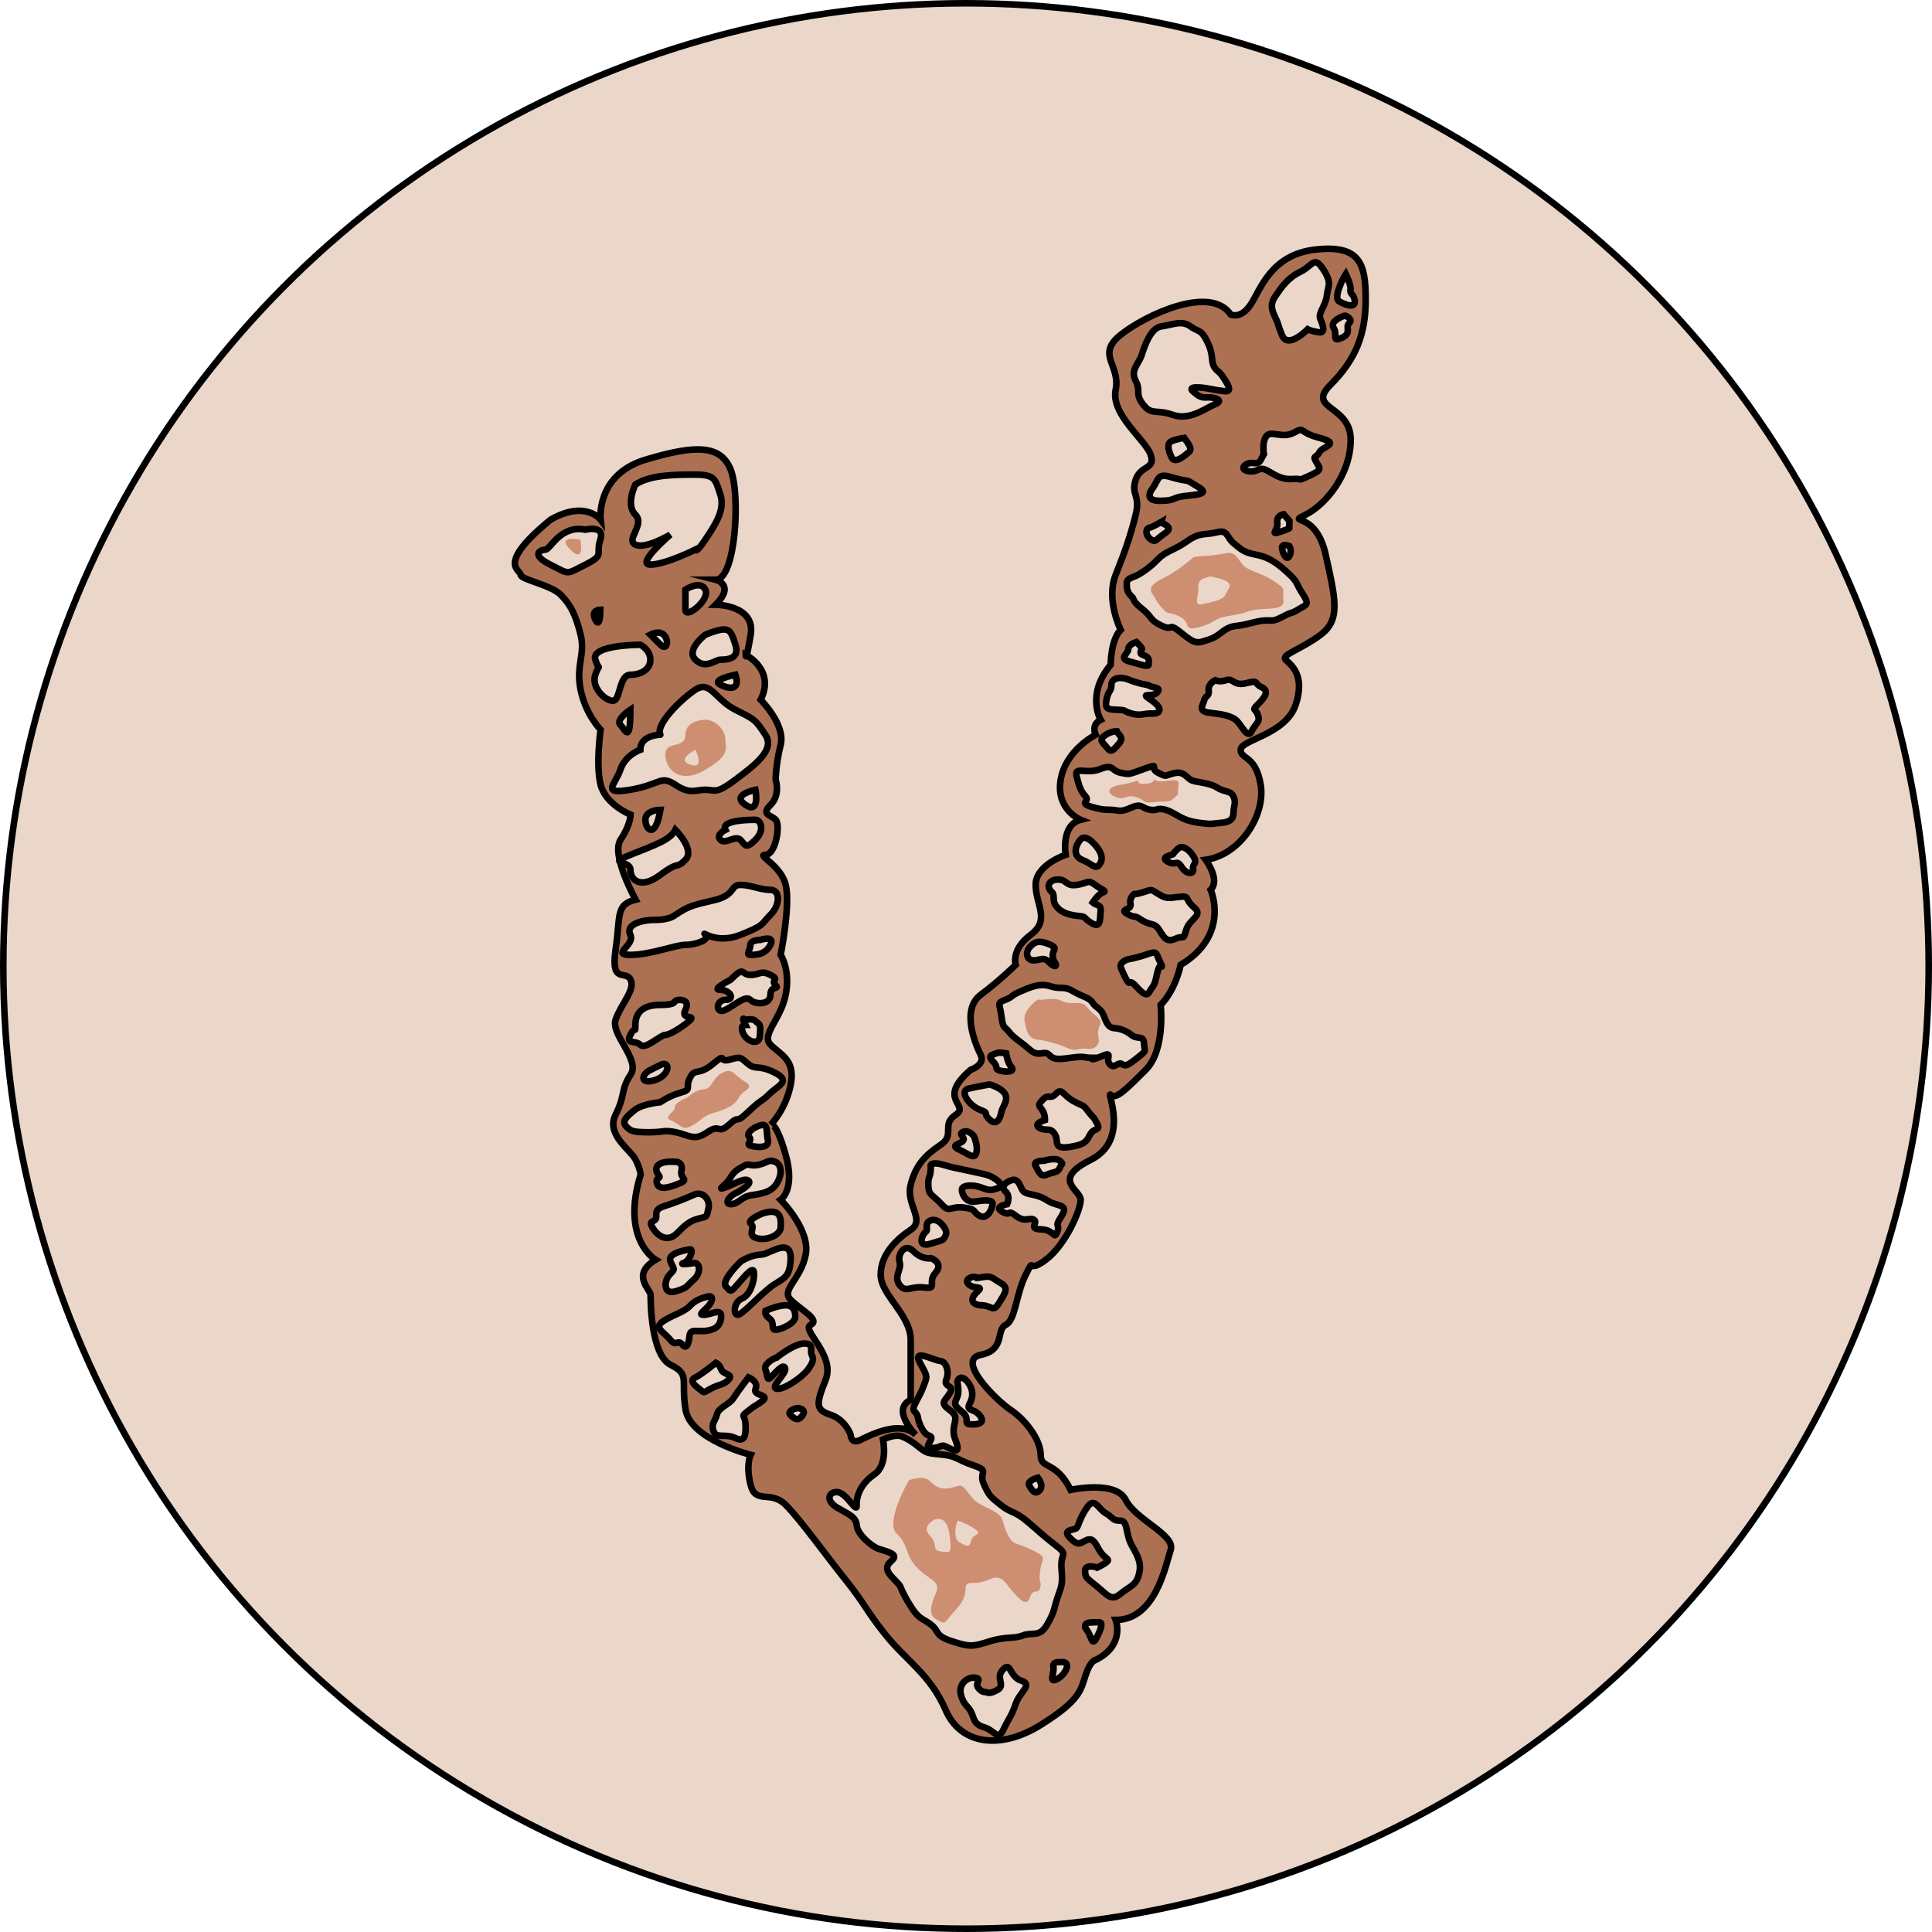 <?xml version="1.0" encoding="utf-8"?>
<!-- Generator: Adobe Illustrator 24.2.1, SVG Export Plug-In . SVG Version: 6.00 Build 0)  -->
<svg version="1.1" id="Layer_1" xmlns="http://www.w3.org/2000/svg" xmlns:xlink="http://www.w3.org/1999/xlink" x="0px" y="0px"
	 width="293.66px" height="293.66px" viewBox="0 0 293.66 293.66" enable-background="new 0 0 293.66 293.66" xml:space="preserve">
<g>
	<circle fill="#EAD7C9" stroke="#000000" stroke-miterlimit="10" cx="146.83" cy="146.83" r="146.33"/>
	<path fill="#AC7153" stroke="#000000" stroke-miterlimit="10" d="M187.06,47.81c0,0,1.52,0.76,3.04-1.52s3.04-7.6,9.88-8.36
		c6.84-0.76,7.6,2.28,7.6,7.6s-1.52,9.12-5.32,12.93c-3.8,3.8,3.04,3.04,3.04,8.36s-3.8,9.88-6.84,11.41s1.52-0.76,3.04,6.08
		c1.52,6.84,2.28,9.88-0.76,12.17c-3.04,2.28-6.08,3.04-5.32,3.8c0.76,0.76,3.04,2.28,1.52,6.84c-1.52,4.56-8.36,5.32-8.36,6.84
		c0,1.52,2.28,0.76,3.04,5.32c0.76,4.56-3.04,10.65-8.36,11.41c0,0,2.28,3.04,0.76,4.56c0,0,3.04,6.84-4.56,11.41
		c0,0-0.76,3.8-3.04,6.08c0,0,0.76,6.84-2.28,9.88c-3.04,3.04-4.56,4.56-5.32,3.8c-0.76-0.76,3.04,6.84-3.04,9.88
		c-6.08,3.04-1.52,4.56-1.52,6.08s-2.28,6.84-5.32,9.12c-3.04,2.28-1.52-0.76-3.04,2.28c-1.52,3.04-1.52,6.84-3.04,7.6
		c-1.52,0.76,0,3.8-3.8,4.56c-3.8,0.76,2.28,6.84,4.56,8.36c2.28,1.52,4.56,4.56,4.56,6.84c0,2.28,2.28,0.76,4.56,5.32
		c0,0,6.84-1.52,8.36,1.52c1.52,3.04,7.6,5.32,6.84,7.6c-0.76,2.28-2.28,10.65-8.36,10.65c0,0,1.52,3.8-3.04,6.08
		c0,0-0.76,0-1.52,2.28s-0.76,3.8-6.84,7.6c-6.08,3.8-12.17,3.04-14.45-2.28c-2.28-5.32-6.08-7.6-9.12-11.41
		c-3.04-3.8-3.04-4.56-6.08-8.36c-3.04-3.8-6.84-9.12-9.12-11.41c-2.28-2.28-4.56,0-5.32-3.04c-0.76-3.04,0-4.56,0-4.56
		s-9.12-2.28-9.88-6.84s0.76-5.32-2.28-6.84c-3.04-1.52-3.04-9.88-3.04-10.65s-3.04-3.04,0.76-5.32c0,0-5.32-3.04-2.28-12.93
		c0,0,0-0.76-0.76-2.28c-0.76-1.52-4.56-3.8-3.04-6.84c1.52-3.04,0.76-3.8,2.28-6.08c1.52-2.28-3.04-6.08-2.28-8.36
		c0.76-2.28,3.04-4.56,2.28-6.08c-0.76-1.52-3.04,0.76-2.28-4.56c0.76-5.32,0-6.84,3.04-7.6c0,0-3.8-6.84-2.28-9.12
		c1.52-2.28,1.52-3.8,1.52-3.8s-3.8-1.52-4.56-4.56c-0.76-3.04,0-8.36,0-8.36s-2.28-2.28-3.04-6.08c-0.76-3.8,0.76-5.32,0-8.36
		s-1.52-4.56-3.04-6.08c-1.52-1.52-6.08-2.28-6.08-3.04s-3.8-1.52,4.56-8.36c5.32-3.04,7.6,0,7.6,0s-0.76-6.84,6.84-9.12
		c7.6-2.28,11.41-2.28,12.93,1.52c1.52,3.8,0.76,16.73-2.28,16.73c0,0,3.04,0.76,0,3.8c0,0,6.08,0,5.32,4.56s-0.76,3.04-0.76,3.04
		s4.56,2.28,2.28,6.84c0,0,3.8,3.8,3.04,6.84s-0.76,5.32-0.76,5.32s0.76,2.28-0.76,3.8c-1.52,1.52,0,1.52,0.76,2.28
		c0.76,0.76,0,5.32-1.52,5.32s2.28,1.52,3.04,4.56c0.76,3.04-0.76,10.65-0.76,10.65s1.52,2.28,0.76,6.08
		c-0.76,3.8-3.8,6.08-2.28,7.6c1.52,1.52,3.8,2.28,3.04,6.08c-0.76,3.8-3.04,6.08-3.04,6.08s0.76-0.76,2.28,4.56
		c1.52,5.32-0.76,6.84-0.76,6.84s4.56,4.56,3.8,8.36c-0.76,3.8-3.8,5.32-2.28,6.84c1.52,1.52,4.56,3.04,3.04,3.8s3.8,4.56,2.28,8.36
		s-1.52,4.56,0.76,5.32s3.04,3.04,3.04,3.04s0,1.52,1.52,0.76c1.52-0.76,6.08-3.04,8.36-0.76c0,0-3.8-3.8-0.76-5.32
		c0,0,0-5.32,0-9.12c0-3.8-4.56-6.84-4.56-9.88c0-3.04,2.28-5.32,4.56-6.84c2.28-1.52-0.76-3.8,0-6.84
		c0.76-3.04,2.28-4.56,4.56-6.08c2.28-1.52,0-3.04,2.28-4.56c2.28-1.52-3.04-2.28,2.28-6.84c0,0,2.28-0.76,1.52-2.28
		c-0.76-1.52-3.04-6.84,0-9.12c3.04-2.28,5.32-4.56,5.32-4.56s-0.76-2.28,2.28-4.56c3.04-2.28,0.76-4.56,0.76-7.6
		s4.56-4.56,4.56-4.56s-0.76-4.56,2.28-5.32c0,0-3.8-1.52-3.04-6.08s5.32-6.84,5.32-6.84s-0.76-1.52,0.76-2.28
		c0,0-2.28-3.8,1.52-8.36c0,0,0-3.8,1.52-5.32c0,0-2.28-4.56-0.76-8.36c1.52-3.8,2.28-6.08,3.04-9.12c0.76-3.04-0.76-3.04,0-5.32
		c0.76-2.28,3.04-1.52,2.28-3.8s-6.08-6.08-5.32-9.88s-3.04-5.32,0.76-8.36S184.02,43.25,187.06,47.81z"/>
	<path fill="#EAD7C9" stroke="#000000" stroke-miterlimit="10" d="M96.57,73.66c0,0-1.52,3.04,0,4.56c1.52,1.52-1.52,3.8,0,4.56
		c1.52,0.76,5.32-1.52,5.32-1.52s-5.32,4.56-3.04,4.56s6.84-2.28,6.84-2.28s0,0.76,1.52-1.52s3.04-4.56,2.28-6.84
		s-0.76-3.04-3.8-3.04C102.66,72.14,98.86,72.14,96.57,73.66z"/>
	<path fill="#EAD7C9" stroke="#000000" stroke-miterlimit="10" d="M88.97,80.51c0,0,3.04-0.76,2.28,1.52
		c-0.76,2.28,0.76,2.28-2.28,3.8c-3.04,1.52-2.28,1.52-5.32,0c-3.04-1.52-1.52-2.28-0.76-2.28S85.17,79.75,88.97,80.51z"/>
	<path fill="#CE8E72" d="M88.21,82.03c0,0-3.8-0.76-1.52,1.52S88.21,82.03,88.21,82.03z"/>
	<path fill="#EAD7C9" stroke="#000000" stroke-miterlimit="10" d="M91.25,92.67c0,0-1.52,0-0.76,1.52
		C91.25,95.71,91.25,92.67,91.25,92.67z"/>
	<path fill="#EAD7C9" stroke="#000000" stroke-miterlimit="10" d="M104.18,89.63c0,0,0,1.52,0,3.04c0,1.52,3.8-1.52,3.04-3.04
		S104.18,89.63,104.18,89.63z"/>
	<path fill="#EAD7C9" stroke="#000000" stroke-miterlimit="10" d="M97.33,98c0,0-7.6,0-6.84,2.28s0.76,0,0,2.28s2.28,4.56,3.04,3.8
		c0.76-0.76,0.76-3.8,2.28-3.8c1.52,0,3.04-0.76,3.04-2.28C98.86,98.76,97.33,98,97.33,98z"/>
	<path fill="#EAD7C9" stroke="#000000" stroke-miterlimit="10" d="M98.86,96.47c0,0,0,0,1.52,1.52
		C101.9,99.52,101.9,94.95,98.86,96.47z"/>
	<path fill="#EAD7C9" stroke="#000000" stroke-miterlimit="10" d="M107.22,96.47c0,0-3.04,2.28-1.52,3.8c1.52,1.52,3.04,0,3.8,0
		s3.04,0,2.28-2.28S111.02,94.95,107.22,96.47z"/>
	<path fill="#EAD7C9" stroke="#000000" stroke-miterlimit="10" d="M95.81,107.88c0,0-2.28,1.52-1.52,2.28
		C95.05,110.92,95.81,113.2,95.81,107.88z"/>
	<path fill="#EAD7C9" stroke="#000000" stroke-miterlimit="10" d="M111.78,102.56c0,0-3.8,0.76-2.28,1.52
		S112.54,104.84,111.78,102.56z"/>
	<path fill="#EAD7C9" stroke="#000000" stroke-miterlimit="10" d="M97.33,113.96c0,0-2.28,0.76-3.04,3.04
		c-0.76,2.28-3.04,3.8,1.52,3.04c4.56-0.76,4.56-2.28,6.84-0.76c2.28,1.52,3.04,0.76,4.56,0.76s1.52,0.76,4.56-1.52
		s6.08-4.56,4.56-6.84s-1.52-2.28-4.56-3.8c-3.04-1.52-3.8-4.56-6.08-3.04c-2.28,1.52-6.08,5.32-5.32,6.84
		C100.38,111.68,97.33,111.68,97.33,113.96z"/>
	<path fill="#CE8E72" d="M107.22,109.4c0,0-3.04,0-3.04,2.28s-3.04,0.76-3.04,3.04s2.28,4.56,6.08,2.28
		c3.8-2.28,3.04-3.04,3.04-4.56C110.26,110.92,108.74,109.4,107.22,109.4z"/>
	<path fill="#EAD7C9" d="M105.7,113.96c0,0-3.04,1.52-0.76,2.28C107.22,117,105.7,113.96,105.7,113.96z"/>
	<path fill="#EAD7C9" stroke="#000000" stroke-miterlimit="10" d="M100.38,123.09c0,0-2.28,0-2.28,1.52
		C98.1,126.13,99.62,127.65,100.38,123.09z"/>
	<path fill="#EAD7C9" stroke="#000000" stroke-miterlimit="10" d="M114.82,120.05c0,0-3.8,0.76-1.52,2.28
		C115.58,123.85,114.82,120.05,114.82,120.05z"/>
	<path fill="#EAD7C9" stroke="#000000" stroke-miterlimit="10" d="M102.66,126.13c0,0,3.04,3.04,1.52,4.56
		c-1.52,1.52-0.76,0-3.8,2.28c-3.04,2.28-4.56,0.76-4.56-0.76c0-1.52-3.8-0.76,0-2.28C99.62,128.41,101.9,127.65,102.66,126.13z"/>
	<path fill="#EAD7C9" stroke="#000000" stroke-miterlimit="10" d="M110.26,126.13c0,0-1.52,0.76-0.76,1.52
		c0.76,0.76,2.28-0.76,3.04,0c0.76,0.76,0.76,1.52,2.28,0c1.52-1.52,0.76-3.04,0-3.04C114.06,124.61,109.5,124.61,110.26,126.13z"/>
	<path fill="#EAD7C9" stroke="#000000" stroke-miterlimit="10" d="M102.66,139.06c0,0-0.35,0.35-1.28,0.57
		c-0.45,0.11-1.02,0.19-1.76,0.19c-2.28,0-4.56,0.76-3.8,2.28c0.76,1.52-3.04,3.04,0,3.04c3.04,0,6.84-1.52,8.36-1.52
		c1.52,0,3.8-0.76,3.04-1.52c-0.76-0.76,1.52,1.52,5.32,0c3.8-1.52,3.04-1.52,4.56-3.04c1.52-1.52,1.52-3.8,0-3.8
		c-1.52,0-3.04-0.76-4.56-0.76c-1.52,0-0.76,1.52-3.8,2.28C105.7,137.53,104.94,137.53,102.66,139.06z"/>
	<path fill="#EAD7C9" stroke="#000000" stroke-miterlimit="10" d="M115.58,142.86c0,0-1.52,0-1.52,0.76s-0.76,1.52,0,1.52
		s2.28,0,3.04-1.52C117.86,142.1,115.58,142.86,115.58,142.86z"/>
	<path fill="#EAD7C9" stroke="#000000" stroke-miterlimit="10" d="M103.42,151.98c0,0,1.52,0,0.76,1.52s1.52,0.76,0.76,1.52
		s-3.04,2.28-3.8,2.28c-0.76,0-3.04,2.28-3.8,1.52s-2.28,0-1.52-1.52c0.76-1.52,0.76,0,0.76-1.52c0-1.52,0.76-3.04,3.8-3.04
		C103.42,152.74,101.9,151.98,103.42,151.98z"/>
	<path fill="#EAD7C9" stroke="#000000" stroke-miterlimit="10" d="M111.02,148.94c0,0-3.04,1.52-1.52,1.52s2.28,1.52,0.76,1.52
		c-1.52,0-1.52,2.28,0,1.52c1.52-0.76,3.04-2.28,3.8-1.52s3.04,0.76,3.04-0.76c0-1.52,1.52-0.76,0.76-1.52
		c-0.76-0.76,0.76-0.76-0.76-1.52c-1.52-0.76-1.52,0-3.04,0S113.3,146.66,111.02,148.94z"/>
	<path fill="#EAD7C9" stroke="#000000" stroke-miterlimit="10" d="M100.38,161.87c0,0,0,0-1.52,0.76c-1.52,0.76-1.52,2.28,0.76,1.52
		S101.9,161.11,100.38,161.87z"/>
	<path fill="#EAD7C9" stroke="#000000" stroke-miterlimit="10" d="M113.3,155.02c0,0-0.76-0.76,0,0.76c0,0-0.92-0.01-0.34,1.28
		c0.58,1.3,2.39,1.86,2.53,0.51s0.08-1.87-0.32-2.09C114.78,155.26,114.81,154.73,113.3,155.02z"/>
	<path fill="#EAD7C9" stroke="#000000" stroke-miterlimit="10" d="M100.35,167.54c0,0-2.69,0.23-3.88,1.18
		c-1.18,0.96-2.03,1.69-1.3,2.48c0.73,0.79,1.18,0.9,3.55,0.9c2.37,0,2.03-0.39,4,0c1.97,0.39,2.76,1.41,4.79,0s1.52,0.45,3.32-1.18
		c1.8-1.63,0.7,0.17,2.89-1.91c2.18-2.08,1.9-1.41,3.2-2.7c1.3-1.3,3.44-1.97,0.84-3.27c-2.59-1.29-2.84-0.33-4.04-1.32
		c-1.2-0.99-1.03-1.16-2.83-0.65c-1.8,0.51-0.28-1.24-2.53,0.65c-2.25,1.88-2.7,0.53-3.49,2.11c-0.79,1.58,0.39,1.75-1.41,2.25
		C101.66,166.58,100.35,167.54,100.35,167.54z"/>
	<path fill="#CE8E72" d="M104.53,166.81c0,0-1.97,0.68-1.97,1.52s-1.97,1.41-0.45,2.03s1.52,1.69,3.27,0.62s1.35-1.29,3.21-1.86
		c1.86-0.56,2.99-1.02,3.72-2.31c0.73-1.29,2.59-1.36,0.84-2.45c-1.75-1.09-1.75-2.05-3.32-1.32c-1.58,0.73-1.47,2.42-2.88,2.54
		C105.54,165.68,104.53,166.81,104.53,166.81z"/>
	<path fill="#EAD7C9" stroke="#000000" stroke-miterlimit="10" d="M102.9,176.61c0,0,0.96,0.11,0.68,1.35
		c-0.28,1.24,1.29,1.24-0.31,1.91c-1.6,0.68-3.12,1.07-3.41,0s0.79-0.58,0.23-1.3C99.52,177.85,99.29,176.33,102.9,176.61z"/>
	<path fill="#EAD7C9" stroke="#000000" stroke-miterlimit="10" d="M114.67,171.43c0,0-1.36,0.77-0.79,1.39s-0.7,1.14,0.33,1.36
		c1.03,0.23,2.83,0.39,2.49-1.01S117.03,170.2,114.67,171.43z"/>
	<path fill="#EAD7C9" stroke="#000000" stroke-miterlimit="10" d="M105.54,181.57c0,0-2.16,0.96-3.67,1.46s-2.21,0.62-2.12,1.8
		c0.1,1.18-1.48,0.39-0.47,1.91s2.42,1.91,3.6,0.73c1.18-1.18,1.91-1.91,3.32-2.25c1.41-0.34,1.16-0.23,1.48-1.52
		C108.02,182.41,106.86,181,105.54,181.57z"/>
	<path fill="#EAD7C9" stroke="#000000" stroke-miterlimit="10" d="M112.77,177.4c0,0-1.2,0.52-1.71,1.56
		c-0.51,1.03-2.31,2.02-0.96,1.58c1.35-0.44,2.92-1.56,3.63-1.11c0.71,0.45-1.11,1.55-2.06,2.01c-0.95,0.47-1.62,1.65-0.5,1.59
		s1.53-1.13,2.99-1.35c1.46-0.23,3.04-0.39,3.91-1.8s0.76-2.88-0.26-3.3s-1.17,0.2-2.59,0.48S113.92,176.6,112.77,177.4z"/>
	<path fill="#EAD7C9" stroke="#000000" stroke-miterlimit="10" d="M104.87,189.9c0,0-3.45,0.45-2.99,1.75
		c0.46,1.3,0.92,1.07-0.04,2.03c-0.96,0.96-1.08,3.21,0.89,2.59c1.97-0.62,1.52-0.73,2.7-1.75c1.18-1.01,1.01-2.7,0-2.53
		c-1.01,0.17-2.31,0.23-1.44-0.06S105.5,189.79,104.87,189.9z"/>
	<path fill="#EAD7C9" stroke="#000000" stroke-miterlimit="10" d="M115.91,184.44c0,0-2.52,1.01-1.77,1.58
		c0.76,0.56-0.65,1.66,0.81,2.16c1.46,0.49,3.65-0.41,3.71-1.59C118.72,185.39,118.84,183.48,115.91,184.44z"/>
	<path fill="#EAD7C9" stroke="#000000" stroke-miterlimit="10" d="M112.64,191.7c0,0-3.1,2.93-2.31,3.83
		c0.79,0.9,0.73,0.9,1.91-0.45c1.18-1.35,2.31-2.76,2.37-1.58c0.06,1.18-0.51,3.32-1.86,3.89c-1.35,0.56-1.36,2.93-0.34,2.37
		c1.02-0.56,3.72-3.55,5.24-4.51c1.52-0.96,2.25-1.18,2.48-3.21s-0.28-2.88-2.2-2.15c-1.91,0.74-1.46,0.74-2.7,0.85
		C113.99,190.86,112.64,191.7,112.64,191.7z"/>
	<path fill="#EAD7C9" stroke="#000000" stroke-miterlimit="10" d="M107.23,197.17c0,0,1.35-0.56,0.9,0.62s-2.32,2.03-1.19,2.06
		c1.13,0.03,2.79-1.16,2.67,0.36c-0.13,1.52-1.08,1.91-2.32,2.08c-1.24,0.17-2.37-0.39-2.48,0.73s-0.41,2.2-1.1,1.35
		c-0.7-0.84-0.94,0.39-1.83-0.73s-2.58-1.8-1.12-2.79c1.46-0.99,3.22-1.38,4.14-2.39C105.83,197.45,107.23,197.17,107.23,197.17z"/>
	<path fill="#EAD7C9" stroke="#000000" stroke-miterlimit="10" d="M116.34,199.25c0,0-0.21,0.56,0.64,1.18s0.11,1.75,0.96,1.69
		s2.87-0.96,2.93-1.91c0.06-0.96-0.28-1.86-1.58-1.8S116.34,199.25,116.34,199.25z"/>
	<path fill="#EAD7C9" stroke="#000000" stroke-miterlimit="10" d="M108.81,207.14c0,0,0.55,0.23,0.81,1.01
		c0.26,0.79,1.89,0.68,1.16,1.52c-0.73,0.84-1.52,0.73-2.76,1.41c-1.24,0.68-0.88,0.68-1.77,0c-0.88-0.68-1.44-1.3-0.54-1.72
		S108.81,207.14,108.81,207.14z"/>
	<path fill="#EAD7C9" stroke="#000000" stroke-miterlimit="10" d="M118.05,206.35c-0.23,0-2.06,0.96-1.71,1.8
		c0.36,0.84,0.18,1.86,0.83,1.21c0.65-0.65,1.89-2.22,2.17-1.4c0.28,0.81-2.37,2.9-1.3,3.12c1.07,0.23,3.89-1.75,4.73-2.87
		c0.84-1.13,0.96-1.63,0.62-2.25s0.45-1.75-1.13-1.75S118.05,206.35,118.05,206.35z"/>
	<path fill="#EAD7C9" stroke="#000000" stroke-miterlimit="10" d="M113.77,209.36c0,0,1.58,0.63,1.07,1.74
		c-0.51,1.11,2.42,0.83,0.96,1.9c-1.46,1.07-0.68,0.34-2.03,1.41c-1.35,1.07-0.51,0.51-0.45,2.08c0.06,1.58-0.06,2.82-1.58,2.08
		c-1.52-0.73-2.82,0.17-3.27-1.01c-0.45-1.18,0.28-1.58,0.51-2.59c0.23-1.01,1.91-1.52,2.48-2.42
		C112.02,211.64,113.77,209.36,113.77,209.36z"/>
	<path fill="#EAD7C9" stroke="#000000" stroke-miterlimit="10" d="M121.54,214.07c-0.28-0.23-2.1,0.38-1.36,1.06
		c0.74,0.68,1.19,0.84,1.81,0S121.54,214.07,121.54,214.07z"/>
	<path fill="#EAD7C9" stroke="#000000" stroke-miterlimit="10" d="M134.21,218.79c0,0,0.84,3.84-1.3,5.3
		c-2.14,1.46-2.76,3.38-2.7,4.73c0.06,1.35-1.58-2.03-2.99-2.03c-1.41,0-1.63,1.37,0,2.35c1.63,0.98,2.91,1.37,3,2.72
		c0.09,1.35,2.29,3.21,3.3,3.55c1.01,0.34,2.59,0.68,2.37,1.35c-0.23,0.68-2.08,1.13-0.23,3.04c1.86,1.91,0.62,0.68,2.31,3.6
		c1.69,2.93,2.2,2.48,3.55,3.55c1.35,1.07,0.45,1.63,3.21,2.53c2.76,0.9,3.15,0.79,5.69,0c2.53-0.79,3.66-0.34,5.07-0.9
		s2.48,0.39,3.66-1.63s1.01-2.37,1.58-4.11c0.56-1.75,0.84-1.75,0.62-4.39s1.24-1.91-1.01-3.66s-2.2-1.86-4.22-3.55
		c-2.03-1.69-2.37-1.18-4-2.48c-1.63-1.3-1.75-1.35-2.59-3.21c-0.84-1.86,1.07-1.91-1.58-2.82s-2.53-1.41-4.73-1.63
		c-2.2-0.23-2.37-0.17-3.66-1.24c-1.3-1.07-2.2-1.41-2.2-1.41S136.58,217.76,134.21,218.79z"/>
	<path fill="#CE8E72" d="M138.16,224.99c0,0-3.72,6.36-1.86,8.11c1.86,1.75,1.18,3.15,3.04,5.13c1.86,1.97,3.72,2.03,2.93,3.89
		c-0.79,1.86-1.26,3.38,0.19,4.11c1.45,0.73,0.83,0.62,3.08-1.86c2.25-2.48,0.17-3.89,2.48-3.77c2.31,0.11,3.32-1.91,4.9,0.06
		c1.58,1.97,3.04,3.89,3.6,2.2c0.56-1.69,1.3-0.34,1.58-1.52s-0.28-0.45,0-2.59c0.28-2.14,1.3-1.91-1.35-3.21
		c-2.65-1.3-2.65-0.45-3.66-2.48c-1.01-2.03-0.17-2.42-2.48-3.6c-2.31-1.18-2.23-0.96-3.45-2.59c-1.22-1.63-1.22-0.96-2.8-0.68
		c-1.58,0.28-2.25-0.34-3.15-1.18S138.16,224.99,138.16,224.99z"/>
	<path fill="#EAD7C9" d="M142.1,230.96c0,0-2.14,1.01-0.79,2.42c1.35,1.41,0.26,2.2,1.6,2.42s1.67,0.28,1.56-1.13
		C144.35,233.27,144.24,230.34,142.1,230.96z"/>
	<path fill="#EAD7C9" d="M145.59,231.13c-0.17,0.11-0.9,2.7,0.28,3.32c1.18,0.62,1.46,0.85,1.75-0.28s1.63-0.79,0.79-1.58
		C147.56,231.81,145.59,231.13,145.59,231.13z"/>
	<path fill="#EAD7C9" stroke="#000000" stroke-miterlimit="10" d="M149.98,257.21c-0.17-0.06-0.75,0.11-1.3-0.68
		c-0.56-0.79,0.68-1.35-0.44-1.52s-2.59,0.9-2.2,2.53c0.39,1.63,1.13,1.75,1.58,2.7c0.45,0.96,0.39,1.86,1.97,2.31
		c1.58,0.45,2.08,2.14,2.93,0.34s1.24-2.03,1.86-3.89c0.62-1.86,2.7-2.93,0.84-3.55c-1.86-0.62-1.52-2.99-2.76-1.69
		c-1.24,1.3,0.45,2.37-0.84,3.1C150.32,257.6,149.98,257.21,149.98,257.21z"/>
	<path fill="#EAD7C9" stroke="#000000" stroke-miterlimit="10" d="M161.19,252.64c-0.18,0.02-1.24-0.14-1.07,0.74
		c0.17,0.89-0.81,2.52,0.53,1.85C161.98,254.56,163.05,252.42,161.19,252.64z"/>
	<path fill="#EAD7C9" stroke="#000000" stroke-miterlimit="10" d="M165.64,246.62c0,0-1.24,0.11-0.45,1.13
		c0.79,1.01,0.73,2.65,1.52,1.13c0.79-1.52,0.79-2.14,0.56-2.25C167.05,246.51,165.64,246.62,165.64,246.62z"/>
	<path fill="#EAD7C9" stroke="#000000" stroke-miterlimit="10" d="M166.77,238.28c-0.23-0.11-1.88-0.56-1.84,0.51
		s0.26,1.07,1.84,2.37c1.58,1.3,2.14,2.25,3.49,1.13c1.35-1.13,2.37-1.24,2.82-2.87c0.45-1.63,0.06-2.57-1.01-4.44
		c-1.07-1.87-0.56-3.84-1.8-3.84s-1.01-0.45-2.2-1.13c-1.18-0.68-1.69-2.59-2.87-0.84c-1.18,1.75-1.24,2.76-1.58,3.1
		c-0.34,0.34-2.25,0.17-1.01,1.46c1.24,1.3,1.56,0.85,2.33,0.46s1.22-0.34,1.95,1.07c0.73,1.41,1.41,1.52,1.52,1.86
		C168.51,237.44,166.77,238.28,166.77,238.28z"/>
	<path fill="#EAD7C9" stroke="#000000" stroke-miterlimit="10" d="M157.76,224.61c0,0-1.75,0.43-1.3,1.22
		c0.45,0.79,0.9,1.41,1.58,0.68C158.71,225.78,157.76,224.61,157.76,224.61z"/>
	<path fill="#EAD7C9" stroke="#000000" stroke-miterlimit="10" d="M139.56,215.71c0,0,0.56,2.18,1.69,2.52s-1.24,1.86,0.39,1.86
		s1.18-0.79,2.59,0s1.61,0.32,0.97-1.3c-0.63-1.62,0.13-2.53,0-3.37c-0.13-0.84-1.31-1.24-1.65-1.86c-0.34-0.62,0.32-0.9,0.92-1.97
		s-1.13-0.73-0.63-1.91s-0.03-2.76-0.95-2.82c-0.92-0.06-4.3-1.97-3.06,0.28c1.24,2.25,1.13,1.97,0.51,3.66s-1.91,3.21-1.35,3.72
		C139.56,215.02,139.56,215.71,139.56,215.71z"/>
	<path fill="#EAD7C9" stroke="#000000" stroke-miterlimit="10" d="M145.55,209.9c-0.1,0.25,0.3,1.41,0,2.31
		c-0.3,0.9-0.87,1.18,0.6,2.31c1.46,1.13,0.17,1.86,1.3,1.97c1.13,0.11,2.42-0.17,1.47-1.35c-0.96-1.18-2.2-0.54-1.47-1.93
		c0.73-1.39,0.12-2.63-0.5-3.31C146.32,209.22,145.8,209.28,145.55,209.9z"/>
	<path fill="#EAD7C9" stroke="#000000" stroke-miterlimit="10" d="M148.52,194.24c-0.34-0.45-2.15,0.11-1.3,0.96s2.48,0.1,1.3,1.18
		c-1.18,1.08-0.85,1.97,0.73,2.03c1.58,0.06,1.69,1.13,2.59-0.34c0.9-1.46,1.58-2.31,0.28-3.04c-1.3-0.73-1.35-1.11-2.48-0.95
		C148.52,194.24,148.52,194.24,148.52,194.24z"/>
	<path fill="#EAD7C9" stroke="#000000" stroke-miterlimit="10" d="M141.53,191.25c0,0,1.97,0.73,0.67,2.2
		c-1.29,1.46,0.4,2.53-1.69,2.25s-2.82,0.9-3.77-0.39c-0.96-1.3,0.34-2.31,0-3.49c-0.34-1.18,0.79-2.99,2.11-1.63
		C140.18,191.53,141.53,191.25,141.53,191.25z"/>
	<path fill="#EAD7C9" stroke="#000000" stroke-miterlimit="10" d="M142.91,185.85c0,0-0.75-0.73-1.6-0.28s-0.11,1.35-0.62,1.69
		c-0.51,0.34-1.35,2.42,0.68,1.8s1.97-0.45,2.37-1.3S142.91,185.85,142.91,185.85z"/>
	<path fill="#EAD7C9" stroke="#000000" stroke-miterlimit="10" d="M153.08,183.03c0,0-2.14,0.38-0.73,1.15
		c1.41,0.77,0.68-0.47,2.08,0.63c1.41,1.1,2.14,0.13,2.76,0.61s-0.96,1.39,1.07,1.44c2.03,0.06,1.91,1.66,2.42,0.43
		c0.51-1.22-0.45-0.72,0.51-2.18c0.96-1.46,0.62-1.69-0.73-2.08c-1.35-0.4-1.24-0.73-2.53-1.18c-1.3-0.45-2.2-0.28-2.59-1.07
		c-0.39-0.79-0.62-1.63-1.52-1.41c-0.9,0.23-1.77,1.01-0.97,1.75C153.64,181.85,153.08,183.03,153.08,183.03z"/>
	<path fill="#EAD7C9" stroke="#000000" stroke-miterlimit="10" d="M150.88,178.95c0,0,2.08,1.18,0.98,1.58s-1.39,0.49-2.62,0
		s-3.09-0.46-3.04,0.34s0.68,1.98,2.08,1.76c1.41-0.23,2.65-0.33,2.59,0.4c-0.06,0.73-0.79,2.42-1.97,1.77
		c-1.18-0.65-0.34-1.03-2.48-1.26c-2.14-0.23-2.03,0.9-3.32-0.51c-1.3-1.41-1.86-1.32-1.97-2.49s0.06-1.44,0.23-1.98
		c0.17-0.54,0.11-1.5,0.11-1.5s0.28-0.51,1.97,0s1.57,0.39,3.55,0.84c1.97,0.45,2.47,0.52,2.92,0.65
		C150.38,178.69,150.88,178.95,150.88,178.95z"/>
	<path fill="#EAD7C9" stroke="#000000" stroke-miterlimit="10" d="M148.01,172.66c0,0-0.79-1.01-1.63-0.61
		c-0.84,0.39,0.45,0.79,0,1.35c-0.45,0.56-2.08,0.62-0.56,1.35c1.52,0.73,2.31,1.52,2.59,0.45
		C148.69,174.13,148.01,172.66,148.01,172.66z"/>
	<path fill="#EAD7C9" stroke="#000000" stroke-miterlimit="10" d="M158.83,170.24c0,0-1.91,0.57-0.84,1.19
		c1.07,0.61,1.58-0.17,2.31,0.9c0.73,1.07-0.39,2.39,2.25,2.01c2.65-0.38,2.65-1.06,3.21-2.01c0.56-0.95,1.63-0.39,0.96-1.63
		c-0.68-1.24-0.39-0.56-1.3-1.75s-0.62-0.68-2.25-1.58s-1.75-2.08-2.65-1.13c-0.9,0.96-1.13-0.03-1.97,0.86s-0.68,0.89-0.17,1.56
		C158.88,169.34,158.83,170.24,158.83,170.24z"/>
	<path fill="#EAD7C9" stroke="#000000" stroke-miterlimit="10" d="M158.71,176.43c0,0-1.8-0.05-1.3,0.79s0.73,1.76,1.69,1.33
		c0.96-0.43,1.69-0.29,1.97-1.01s0.68-0.56,0-1.12C160.4,175.88,158.71,176.43,158.71,176.43z"/>
	<path fill="#EAD7C9" stroke="#000000" stroke-miterlimit="10" d="M150.38,164.84c0.17,0,2.12,0.62,2.47,1.63
		c0.35,1.01-0.48,1.69-0.65,2.59s-0.68,2.17-1.81,1.09c-1.13-1.09,0.17-0.86-1.46-1.48c-1.63-0.62-3.21-2.87-1.69-3.21
		C148.74,165.12,150.38,164.84,150.38,164.84z"/>
	<path fill="#EAD7C9" stroke="#000000" stroke-miterlimit="10" d="M152.93,160.11c0,0-1.09-0.23-1.54,0
		c-0.45,0.23-1.41,0.28-0.45,1.24c0.96,0.96,0.02,1.17,1.25,1.43s2.08-0.02,1.51-0.64S152.93,160.11,152.93,160.11z"/>
	<path fill="#EAD7C9" stroke="#000000" stroke-miterlimit="10" d="M166.04,160.79c-1.52,0-0.96-0.33-3.32,0
		c-2.37,0.33-2.59,0.17-3.32-0.51c-0.73-0.68-1.47,0.51-2.87-0.73s-2.48-1.8-3.15-2.7c-0.68-0.9-0.91-0.39-1.16-2.37
		c-0.25-1.97-0.76-2,0.54-2.49c1.3-0.49,0.73-0.61,2.37-1.31s2.93-1.27,4.56-0.76s1.97-0.12,3.44,0.76
		c1.46,0.87,2.37,0.87,2.93,1.72s1.3,0.84,1.75,2.08c0.45,1.24,0.79,1.75,1.63,1.8c0.84,0.06,1.75,0.39,2.59,1.07
		c0.84,0.68,1.8-0.06,1.86,1.24c0.06,1.3,0.56,0.96-1.01,2.2c-1.58,1.24-1.8,1.3-2.37,0.93c-0.56-0.37-1.18,0.87-1.86,0
		c-0.68-0.87,0.68-2-1.24-1.16S166.04,160.79,166.04,160.79z"/>
	<path fill="#CE8E72" d="M158.04,151.98c-0.17-0.32-1.24,0.63-1.8,1.42c-0.56,0.79-0.62,1.34-0.45,2.08
		c0.17,0.74,0.31,2.37,1.87,2.54c1.56,0.17,1.85,0.39,3.03,0.68c1.18,0.28,2.08,1.13,3.21,0.79s2.03,0.34,2.76-0.51
		c0.73-0.85,0.1-1.28,0.27-2.39s0.97-1.1-0.55-2.34c-1.52-1.24-1.13-1.86-2.93-1.8s-1.97-0.33-2.59-0.53
		S158.04,151.98,158.04,151.98z"/>
	<path fill="#EAD7C9" stroke="#000000" stroke-miterlimit="10" d="M160.18,144.5c-0.06-0.17,0.62-0.45-0.79-1.01
		s-2.03-0.42-2.82,0.41c-0.79,0.83-0.51,2.01,0.45,2.07c0.96,0.06,1.58-0.62,2.37,0.23s1.47,0.84,0.9,0S160.18,144.5,160.18,144.5z"
		/>
	<path fill="#EAD7C9" stroke="#000000" stroke-miterlimit="10" d="M171.55,145.8c0,0-0.1,0.02-0.24,0.07
		c-0.42,0.15-1.23,0.54-0.89,1.34c0.45,1.07,0.9,1.97,1.13,2.14c0.23,0.17,0.17-0.51,1.24,0.68c1.07,1.18,1.58,1.4,1.97,0.65
		c0.39-0.76,0.68-0.63,1.01-2.21s0.56-1.63,0.56-1.63s0.62,0.49,0-0.63s-0.28-1.79-1.86-1.2
		C172.91,145.57,171.55,145.8,171.55,145.8z"/>
	<path fill="#EAD7C9" stroke="#000000" stroke-miterlimit="10" d="M166.09,137.18c0.56,0.51,1.33,0.23,1.2,1.35
		c-0.13,1.13,0.1,2.7-1.42,1.75c-1.52-0.96-0.51-0.9-2.08-1.07c-1.58-0.17-2.62-0.62-3.28-1.52c-0.66-0.9-0.04-1.63-0.72-2.2
		c-0.68-0.56-0.51-1.75,0.96-1.8c1.46-0.06,1.18,1.1,2.99,0.8s1.58-0.83,2.7,0c1.13,0.83,1.86,0.94,1.18,1.17
		C166.94,135.89,166.09,137.18,166.09,137.18z"/>
	<path fill="#EAD7C9" stroke="#000000" stroke-miterlimit="10" d="M172.4,135.89c0,0-0.79,0.56-0.56,1.52
		c0.23,0.96-1.86,0.73-0.45,1.52c1.41,0.79,0.64-0.08,2.1,0.89s1.96,0.3,2.75,1.59c0.79,1.3,1.18,1.84,2.48,1.26
		c1.3-0.58,1.07,0.43,1.58-1.32s2.7-2.14,1.18-3.44c-1.52-1.3-0.51-1.8-2.31-1.58c-1.8,0.23-1.97,0.23-3.1-0.45
		s-0.94-0.73-2.07-0.34C172.85,135.94,172.4,135.89,172.4,135.89z"/>
	<path fill="#EAD7C9" stroke="#000000" stroke-miterlimit="10" d="M178.26,129.86c-0.39,0.17-1.97,0.45-0.73,1.13
		c1.24,0.68,1.3-0.45,2.08,0.79c0.79,1.24,1.91,1.07,1.75,0.28c-0.17-0.79,0.77-0.75,0.02-1.92c-0.75-1.17-1.58-1.51-2.01-1.34
		C178.93,128.96,178.26,129.86,178.26,129.86z"/>
	<path fill="#EAD7C9" stroke="#000000" stroke-miterlimit="10" d="M166.04,128c0,0-1.07-1.13-1.75-0.45
		c-0.68,0.68-1.46,2.49,0.23,3.16c1.69,0.67,2.06,1.74,2.78,0.39C168.01,129.75,166.04,128,166.04,128z"/>
	<path fill="#EAD7C9" stroke="#000000" stroke-miterlimit="10" d="M176,122.99c0,0,0.84-0.23,2.25,0.56
		c1.41,0.79,2.03,1.24,4.06,1.52c2.03,0.28,1.8,0.11,3.27,0c1.46-0.11,1.91-0.62,1.91-1.58c0-0.96,0.45-1.46,0-2.42
		c-0.45-0.96-1.35-0.62-2.48-1.35s-2.93-0.79-3.77-1.07s-1.18-1.52-2.76-1.13c-1.58,0.39-1.07,0.64-2.48-0.08
		c-1.41-0.71,0.53-1.5-2.02-0.6c-2.54,0.9-2.2,0.9-3.64,0.62c-1.44-0.28-1.05-1.41-3.13-0.56c-2.08,0.84-3.95-0.5-3.58,1.04
		c0.37,1.55,0.65,2.34,1.38,3.12c0.73,0.79-1.18,0.97,1.01,1.61c2.2,0.64,2.2,0.25,3.83,0.53c1.63,0.28,2.65-1.28,3.89-0.53
		C174.99,123.44,176,122.99,176,122.99z"/>
	<path fill="#CE8E72" d="M173.02,118.6c0,0-0.67,0.34-2.67,0.68c-2,0.34-2.28,1.24-0.76,1.86c1.52,0.62,1.35-0.45,2.99,0
		s1.01,1.01,2.7,0.79c1.69-0.23,2.42,0.13,3.1-0.55c0.68-0.69,0.68-0.43,0.68-1.32s0.34-1.34-0.39-1.45c-0.73-0.11-2.36,0.39-3.01,0
		c-0.65-0.39,0.31,0.28-1.33,0.51C172.68,119.33,173.02,118.6,173.02,118.6z"/>
	<path fill="#EAD7C9" stroke="#000000" stroke-miterlimit="10" d="M169.75,111.16c0.17,0.45,1.18,0.9,0.34,1.86s-1.18,1.48-1.8,0.66
		s-1.34-1.11-0.42-1.84S169.75,111.16,169.75,111.16z"/>
	<path fill="#EAD7C9" stroke="#000000" stroke-miterlimit="10" d="M184.73,103.39c0,0-1.13,0.51-1.01,1.52s-0.51,0.79-0.68,1.52
		c-0.17,0.73-1.07,1.69,0.84,1.91c1.91,0.23,2.88,0.39,3.8,0.96c0.93,0.56,1.88,3.21,2.56,1.86s1.35-1.35,0.96-2.48
		c-0.39-1.13-1.06-0.56,0.12-1.75c1.18-1.18,1.52-1.98,0.39-2.51s-0.28-1.09-2.25-0.59c-1.97,0.51-1.97-0.79-3.04-0.45
		C185.35,103.73,184.73,103.39,184.73,103.39z"/>
	<path fill="#EAD7C9" stroke="#000000" stroke-miterlimit="10" d="M174.48,104.12c0.73,0.51,2.14,0.28,1.41,1.13
		c-0.73,0.84-2.82-0.11-0.96,1.13c1.86,1.24,1.54,2.14,0.21,2.08c-1.33-0.06-1.67,0.4-3.13,0s-0.56-0.51-2.08-0.57
		c-1.52-0.06-2.03-0.06-1.75-1.52s0.77-1.29,0.75-2.25s1.16-1.41,2.68-0.79C173.13,103.95,174.48,104.12,174.48,104.12z"/>
	<path fill="#EAD7C9" stroke="#000000" stroke-miterlimit="10" d="M172.74,97.59c0,0-1.24,0.34-1.24,1.07
		c0,0.73-1.63,1.41,0.28,1.91c1.91,0.51,2.82,0.9,2.82,0.39c0-0.51,0.18-1.07-0.73-1.35c-0.91-0.28-0.34-0.79-0.29-0.96
		C173.64,98.49,172.74,97.59,172.74,97.59z"/>
	<path fill="#EAD7C9" stroke="#000000" stroke-miterlimit="10" d="M172.17,90.83c0.13,0.11-0.05,0.56,1.47,1.75
		c1.52,1.18,1.01,1.63,2.93,2.53c1.91,0.9,0.84-0.68,3.04,1.13c2.2,1.8,2.42,1.52,4.17,0.96s2.2-1.8,3.92-2.03
		c1.71-0.23,1.1-0.17,3.35-0.68c2.25-0.51,1.97,0.28,3.77-0.68c1.8-0.96,1.35-0.45,2.53-1.18c1.18-0.73,1.8-0.62,0.62-2.42
		c-1.18-1.8-0.51-1.58-2.37-3.27c-1.86-1.69-3.04-2.31-4.79-2.65s-2.09-0.73-3.27-1.69c-1.18-0.96-0.84-2.14-2.59-1.69
		c-1.75,0.45-2.53-0.06-4.51,1.35s-3.21,1.46-4.45,2.76s-2.66,2.2-3.27,2.48c-0.61,0.28-1.46,0.45-1.46,1.13
		C171.27,89.31,171.2,89.98,172.17,90.83z"/>
	<path fill="#CE8E72" d="M181.41,84.69c-0.51,0.45-2.53,2.14-4.11,2.93c-1.58,0.79-2.93,1.52-2.14,2.65s0.39,0.9,1.46,2.14
		c1.07,1.24,1.01,0.45,2.76,1.35c1.75,0.9,0.34,2.25,2.87,1.58c2.53-0.68,2.14-1.3,4.34-1.69c2.2-0.39,1.75-0.28,3.6-0.84
		c1.86-0.56,5.13,0.23,4.9-1.63s0.51-1.41-1.07-2.59c-1.58-1.18-3.15-1.52-4.45-2.2c-1.3-0.68-1.41-2.65-3.15-2.31
		c-1.75,0.34-2.86,0.39-3.74,0.45C181.81,84.58,181.41,84.69,181.41,84.69z"/>
	<path fill="#EAD7C9" d="M183.89,87.62c0,0.17-1.91,0.1-1.75,1.6c0.17,1.5-1.02,3.02,0.87,2.57c1.89-0.45,2.91-0.62,3.36-1.58
		c0.45-0.96,0.84-1.13,0.28-1.69S183.89,87.62,183.89,87.62z"/>
	<path fill="#EAD7C9" stroke="#000000" stroke-miterlimit="10" d="M195.11,78.16c0,0-1.14,0.17-0.97,1.3
		c0.17,1.13-1.25,1.94,0.48,1.37c1.72-0.58,1.33-0.58,1.33-0.58l0.04-1.07L195.11,78.16z"/>
	<path fill="#EAD7C9" stroke="#000000" stroke-miterlimit="10" d="M195.98,83c0,0-1.12-0.45-1.11,0.23c0.01,0.68,0.65,2.14,1.11,1.3
		C196.45,83.68,195.98,83,195.98,83z"/>
	<path fill="#EAD7C9" stroke="#000000" stroke-miterlimit="10" d="M176.51,79.34c-0.06,0.23,2.08,0.69,0.62,1.67
		s-1.42,1.49-2.2,0.98c-0.78-0.51-0.89-1.58-0.28-1.75C175.27,80.07,176.51,79.34,176.51,79.34z"/>
	<path fill="#EAD7C9" stroke="#000000" stroke-miterlimit="10" d="M175.33,74.04c-0.51,0.62-1.41,2.08,0.96,2.08
		s1.86-0.45,3.44-0.68c1.58-0.23,4.45-0.23,2.42-1.41c-2.03-1.18-0.96-0.79-2.7-1.13c-1.75-0.34-2.87-1.13-3.49,0
		C175.33,74.04,175.33,74.04,175.33,74.04z"/>
	<path fill="#EAD7C9" stroke="#000000" stroke-miterlimit="10" d="M192.11,69.03c-0.56,0.9-0.51,1.52-1.63,1.35
		c-1.13-0.17-2.31,1.01-0.68,1.24c1.63,0.23,1.46-0.9,2.99,0c1.52,0.9,2.31,1.3,3.83,1.18c1.52-0.11,0.34,0.46,2.37-0.47
		c2.03-0.94,1.69-1.05,1.07-2.12c-0.62-1.07,0.05-0.56,0.48-1.46c0.42-0.9,3.41-1.3,0-2.2s-2.05-1.75-3.86-0.79
		c-1.8,0.96-3.44-0.39-4.17,0.51C191.77,67.17,192.11,69.03,192.11,69.03z"/>
	<path fill="#EAD7C9" stroke="#000000" stroke-miterlimit="10" d="M180,66.55c0.9,1.24,1.24,1.75,0.62,2.25
		c-0.62,0.51-2.03,1.75-2.53,0.73c-0.51-1.01-0.79-2.14,0-2.48C178.88,66.72,180,66.55,180,66.55z"/>
	<path fill="#EAD7C9" stroke="#000000" stroke-miterlimit="10" d="M184.62,61.48c-1.49,0.6-3.77,2.48-6.36,1.58
		c-2.59-0.9-3.21,0.11-4.51-1.58c-1.3-1.69-0.28-1.97-1.13-3.6s0.45-2.53,0.9-3.89c0.45-1.35,1.35-4.17,3.04-4.39
		c1.69-0.23,3.05-0.96,4.37,0c1.32,0.96,1.6,0.34,2.61,2.42c1.01,2.08,0.45,2.93,1.07,3.83s0.56,0.34,1.41,1.63s1.24,2.14,0,1.97
		c-1.24-0.17-0.62-0.06-2.08-0.34s-3.55-0.45-2.59,0.39c0.96,0.84,1.24,0.96,2.25,0.9C184.62,60.36,186.19,60.85,184.62,61.48z"/>
	<path fill="#EAD7C9" stroke="#000000" stroke-miterlimit="10" d="M198.76,50.05c0,0-3,3.1-3.89,0.9c-0.9-2.2-0.32-1.24-1.11-2.87
		s-0.4-2.37,0.27-3.32c0.68-0.96,1.63-2.48,3.6-3.44c1.97-0.96,2.08-2.53,3.49-0.39s0.73,2.48,0.56,4s-1.35,2.65-1.01,3.49
		c0.34,0.84,0.96,2.31-0.28,2.08C199.15,50.28,198.76,50.05,198.76,50.05z"/>
	<path fill="#EAD7C9" stroke="#000000" stroke-miterlimit="10" d="M204.45,47.97c-0.17,0-2.42,0.84-1.75,1.86
		c0.68,1.01-0.39,2.25,1.24,1.52s0.45-1.58,1.13-2.23C205.74,48.47,204.45,47.97,204.45,47.97z"/>
	<path fill="#EAD7C9" stroke="#000000" stroke-miterlimit="10" d="M204.56,41.66c-0.51,0.79-1.91,3.6-1.01,4.14
		c0.9,0.54,2.42,1.1,2.37,0s-0.79-1.06-0.65-1.75C205.4,43.35,204.56,41.66,204.56,41.66z"/>
</g>
</svg>
